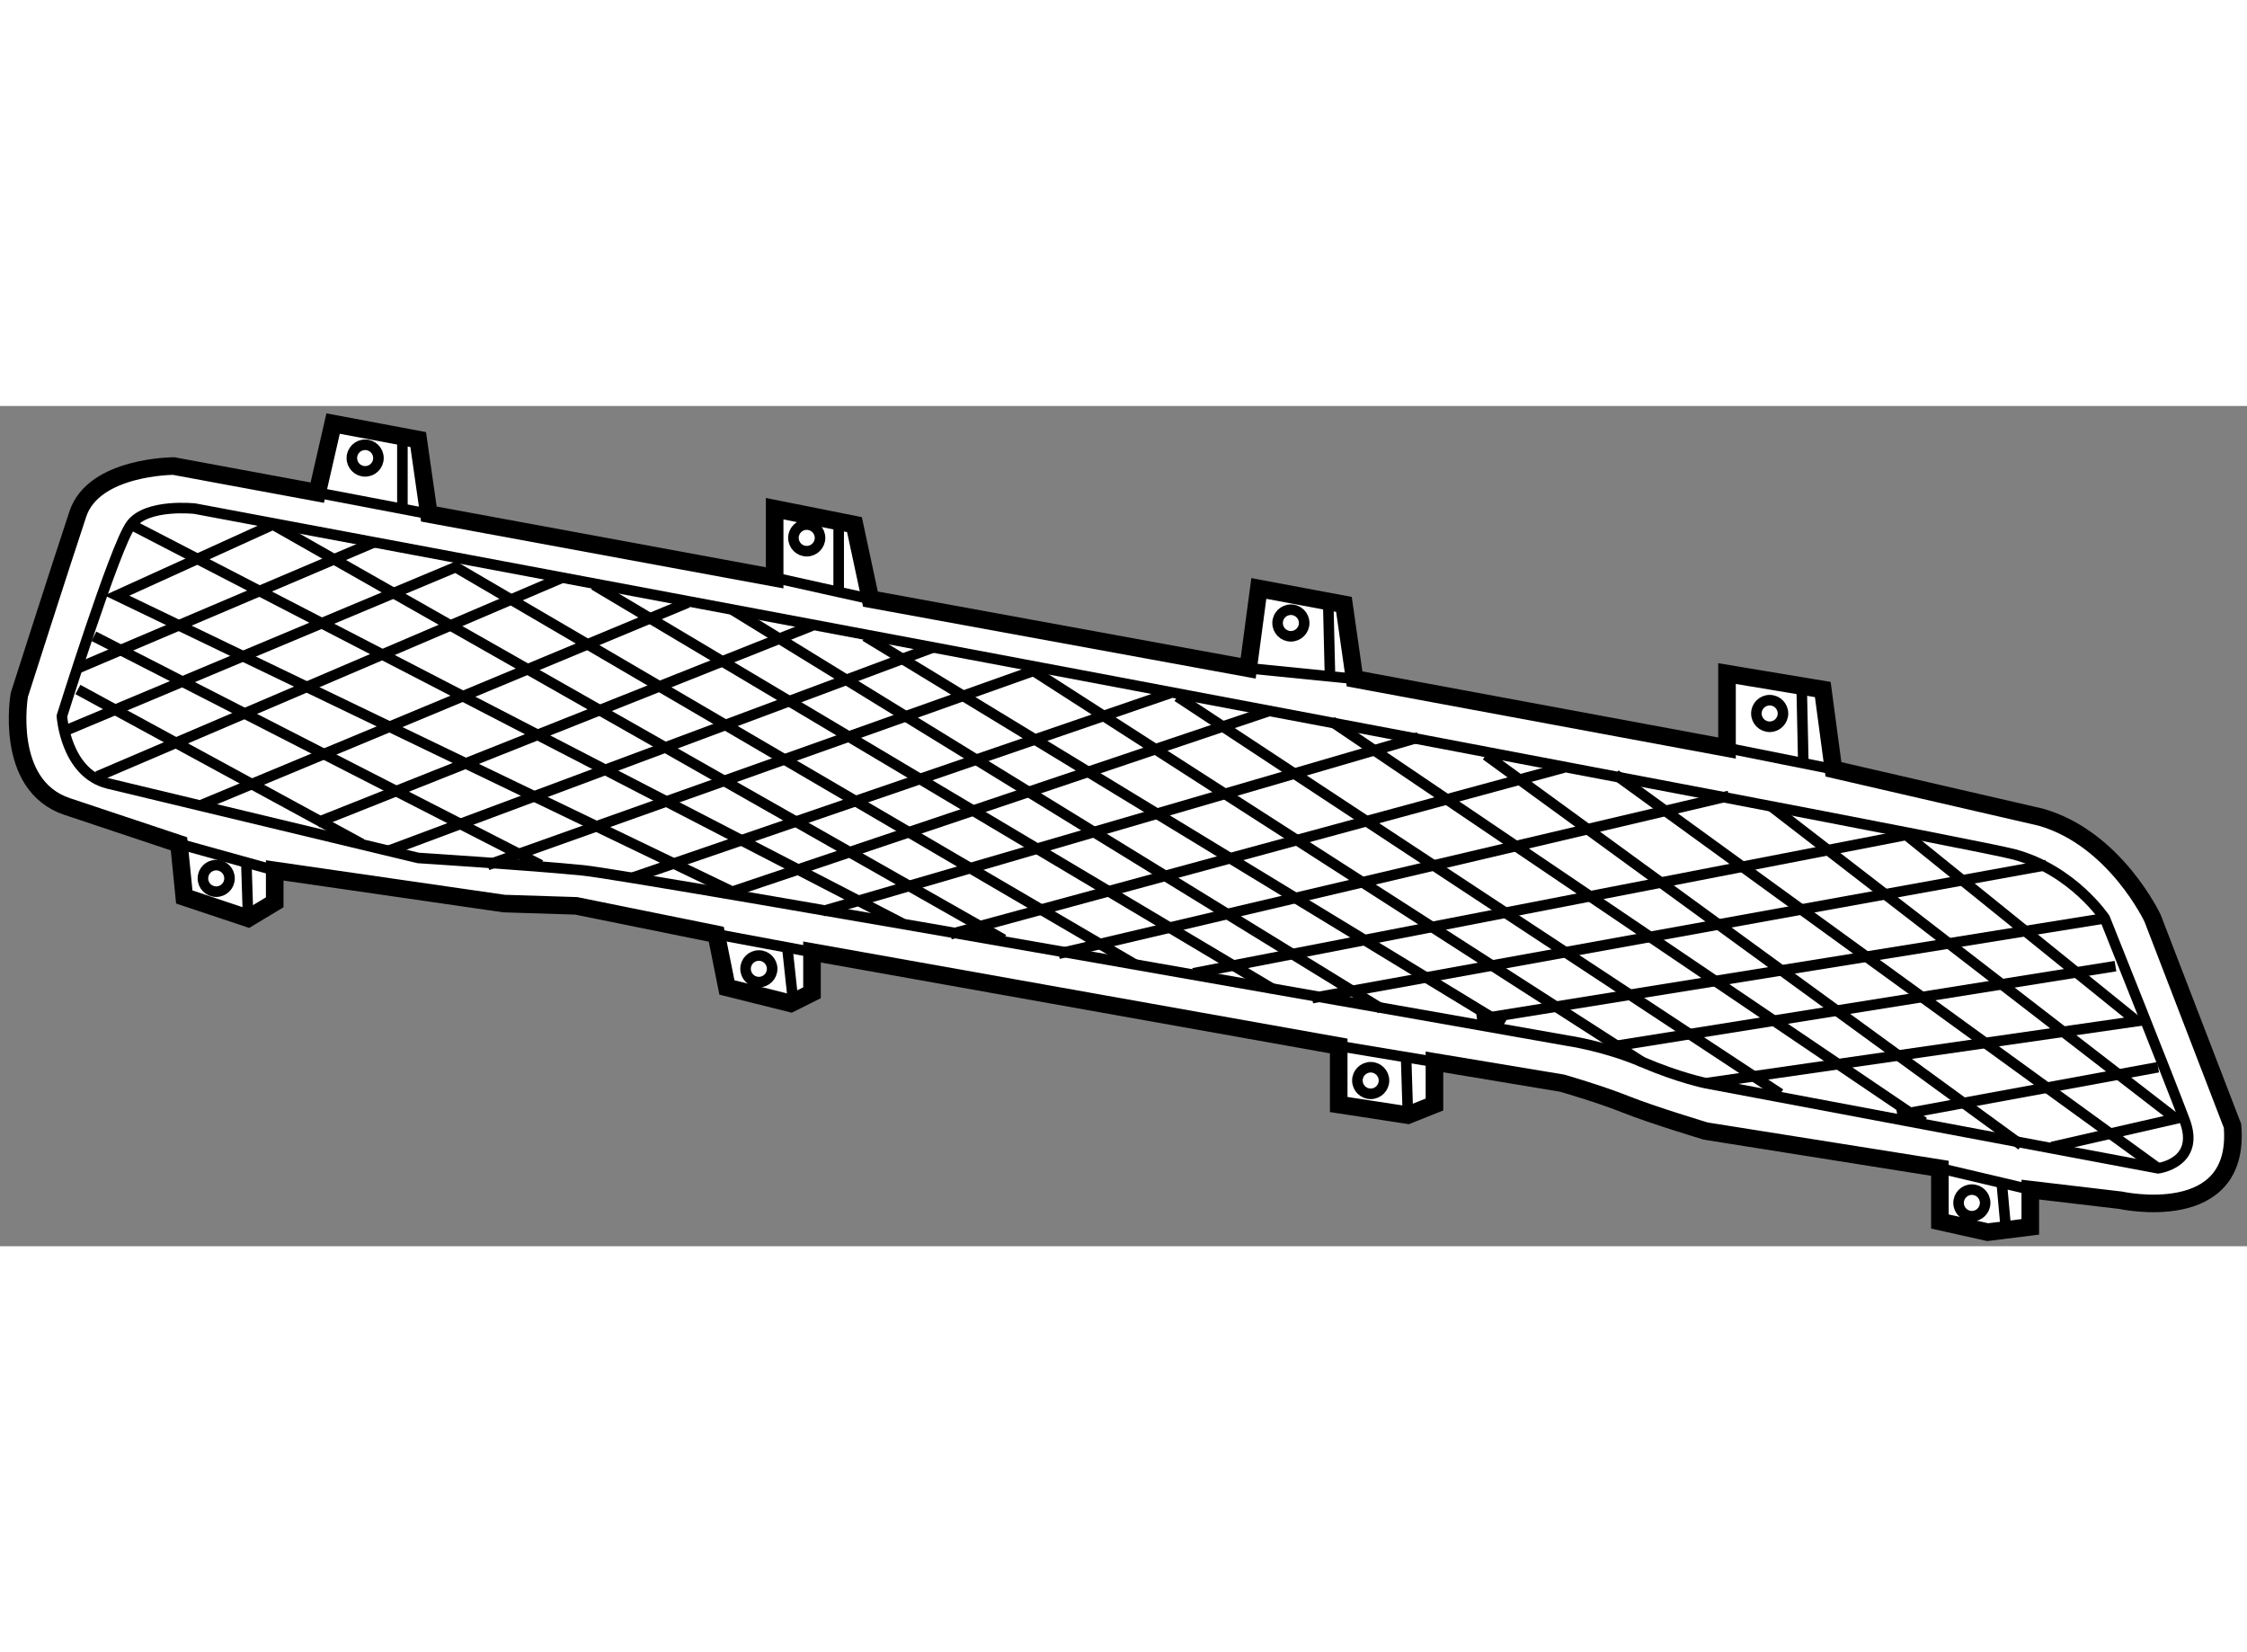 <?xml version="1.0" encoding="utf-8"?>
<!-- Generator: Adobe Illustrator 15.1.0, SVG Export Plug-In . SVG Version: 6.00 Build 0)  -->
<!DOCTYPE svg PUBLIC "-//W3C//DTD SVG 1.1//EN" "http://www.w3.org/Graphics/SVG/1.1/DTD/svg11.dtd">
<svg version="1.1" xmlns="http://www.w3.org/2000/svg" xmlns:xlink="http://www.w3.org/1999/xlink" x="0px" y="0px" width="244.8px"
	 height="180px" viewBox="49.672 115.932 63.881 23.888" enable-background="new 0 0 244.8 180" xml:space="preserve">
	
<rect x="49.672" y="115.932" width="63.881" height="23.888" fill="#808080" stroke="none"/>
	
<g><path fill="#FFFFFF" stroke="#000000" stroke-width="0.5" d="M58.692,118.396l-4.083-0.756c0,0-2.269,0-2.723,1.361
			c-0.454,1.36-1.664,5.142-1.664,5.142s-0.453,2.572,1.362,3.177l3.176,1.059l0.151,1.512l1.815,0.606l0.756-0.455v-0.907
			l6.521,0.943l2.05,0.065l3.982,0.807l0.303,1.513l1.814,0.453l0.605-0.302v-1.159l14.974,2.672v1.664l1.966,0.302l0.756-0.302
			v-1.211l3.629,0.604c0,0,1.059,0.303,1.816,0.606c0.756,0.302,2.268,0.756,2.268,0.756l6.656,1.058v1.513l1.359,0.303l1.211-0.151
			v-1.059l2.57,0.303c0,0,3.428,0.756,3.178-2.117l-2.27-5.898c0,0-1.059-2.269-3.176-2.875l-5.898-1.361l-0.303-2.269l-2.723-0.453
			v2.117l-10.588-1.966l-0.302-2.118l-2.42-0.453l-0.303,2.269l-10.739-1.966l-0.454-2.118l-2.269-0.453v1.966l-9.831-1.814
			l-0.303-2.117l-2.419-0.455L58.692,118.396z"></path><circle fill="none" stroke="#000000" stroke-width="0.3" cx="60.053" cy="117.413" r="0.378"></circle><circle fill="none" stroke="#000000" stroke-width="0.3" cx="55.819" cy="129.362" r="0.378"></circle><circle fill="none" stroke="#000000" stroke-width="0.3" cx="71.246" cy="131.933" r="0.378"></circle><circle fill="none" stroke="#000000" stroke-width="0.3" cx="88.64" cy="135.109" r="0.378"></circle><circle fill="none" stroke="#000000" stroke-width="0.3" cx="105.731" cy="138.588" r="0.378"></circle><circle fill="none" stroke="#000000" stroke-width="0.3" cx="72.607" cy="119.682" r="0.378"></circle><circle fill="none" stroke="#000000" stroke-width="0.3" cx="86.371" cy="122.102" r="0.378"></circle><circle fill="none" stroke="#000000" stroke-width="0.3" cx="99.983" cy="124.674" r="0.378"></circle><line fill="none" stroke="#000000" stroke-width="0.3" x1="54.759" y1="128.379" x2="57.482" y2="129.135"></line><line fill="none" stroke="#000000" stroke-width="0.3" x1="70.036" y1="130.95" x2="73.011" y2="131.505"></line><line fill="none" stroke="#000000" stroke-width="0.3" x1="87.732" y1="134.127" x2="90.455" y2="134.58"></line><line fill="none" stroke="#000000" stroke-width="0.3" x1="104.824" y1="137.604" x2="107.395" y2="138.21"></line><line fill="none" stroke="#000000" stroke-width="0.3" x1="58.692" y1="118.396" x2="61.869" y2="119.002"></line><line fill="none" stroke="#000000" stroke-width="0.3" x1="71.7" y1="120.816" x2="74.422" y2="121.422"></line><line fill="none" stroke="#000000" stroke-width="0.3" x1="85.161" y1="123.388" x2="88.186" y2="123.69"></line><line fill="none" stroke="#000000" stroke-width="0.3" x1="98.773" y1="125.656" x2="101.799" y2="126.261"></line><line fill="none" stroke="#000000" stroke-width="0.3" x1="61.112" y1="118.851" x2="61.112" y2="116.885"></line><line fill="none" stroke="#000000" stroke-width="0.3" x1="73.515" y1="121.271" x2="73.515" y2="119.304"></line><line fill="none" stroke="#000000" stroke-width="0.3" x1="87.48" y1="123.488" x2="87.43" y2="121.422"></line><line fill="none" stroke="#000000" stroke-width="0.3" x1="100.941" y1="126.161" x2="100.891" y2="123.841"></line><path fill="none" stroke="#000000" stroke-width="0.3" d="M111.025,137.604c0,0,1.209-0.151,0.756-1.36
			c-0.455-1.21-2.27-5.747-2.27-5.747s-0.906-1.362-2.57-1.815s-51.728-9.831-51.728-9.831s-1.361-0.152-1.815,0.453
			c-0.454,0.605-1.966,5.445-1.966,5.445s0.101,1.613,1.311,1.915l8.822,2.118c0,0,3.177,0.202,4.689,0.353
			c1.513,0.151,27.982,4.841,27.982,4.841s1.059,0.151,2.117,0.604c1.059,0.454,1.814,0.604,1.814,0.604L111.025,137.604z"></path><line fill="none" stroke="#000000" stroke-width="0.3" x1="53.398" y1="119.304" x2="75.33" y2="130.647"></line><line fill="none" stroke="#000000" stroke-width="0.3" x1="86.976" y1="132.766" x2="107.848" y2="128.984"></line><line fill="none" stroke="#000000" stroke-width="0.3" x1="91.665" y1="133.37" x2="109.512" y2="130.497"></line><line fill="none" stroke="#000000" stroke-width="0.3" x1="52.34" y1="122.479" x2="65.044" y2="128.984"></line><line fill="none" stroke="#000000" stroke-width="0.3" x1="51.886" y1="123.992" x2="59.952" y2="128.379"></line><line fill="none" stroke="#000000" stroke-width="0.3" x1="95.598" y1="134.127" x2="109.814" y2="131.857"></line><line fill="none" stroke="#000000" stroke-width="0.3" x1="103.613" y1="136.093" x2="111.025" y2="134.731"></line><polyline fill="none" stroke="#000000" stroke-width="0.3" points="78.203,131.102 57.432,119.304 52.995,121.321 70.49,129.74 
			85.766,124.598 		"></polyline><polyline fill="none" stroke="#000000" stroke-width="0.3" points="83.598,132.06 103.865,128.127 110.42,133.421 98.168,135.185 
					"></polyline><polyline fill="none" stroke="#000000" stroke-width="0.3" points="81.935,131.808 62.625,120.514 51.432,125.203 		"></polyline><line fill="none" stroke="#000000" stroke-width="0.3" x1="98.824" y1="127.018" x2="79.766" y2="131.505"></line><line fill="none" stroke="#000000" stroke-width="0.3" x1="66.557" y1="121.019" x2="85.867" y2="132.513"></line><line fill="none" stroke="#000000" stroke-width="0.3" x1="70.49" y1="121.724" x2="88.942" y2="133.067"></line><line fill="none" stroke="#000000" stroke-width="0.3" x1="74.271" y1="122.479" x2="92.421" y2="133.521"></line><line fill="none" stroke="#000000" stroke-width="0.3" x1="78.858" y1="123.337" x2="96.354" y2="134.58"></line><line fill="none" stroke="#000000" stroke-width="0.3" x1="83.145" y1="124.194" x2="100.285" y2="135.487"></line><line fill="none" stroke="#000000" stroke-width="0.3" x1="87.53" y1="124.9" x2="104.369" y2="136.294"></line><line fill="none" stroke="#000000" stroke-width="0.3" x1="91.917" y1="125.858" x2="107.143" y2="136.949"></line><line fill="none" stroke="#000000" stroke-width="0.3" x1="95.598" y1="126.413" x2="111.025" y2="137.604"></line><polyline fill="none" stroke="#000000" stroke-width="0.3" points="100.035,127.32 111.529,136.193 108,137 		"></polyline><line fill="none" stroke="#000000" stroke-width="0.3" x1="94.137" y1="126.211" x2="76.69" y2="130.95"></line><line fill="none" stroke="#000000" stroke-width="0.3" x1="90" y1="125.354" x2="73.061" y2="130.295"></line><line fill="none" stroke="#000000" stroke-width="0.3" x1="82.942" y1="124.094" x2="67.666" y2="129.338"></line><line fill="none" stroke="#000000" stroke-width="0.3" x1="79.262" y1="123.388" x2="63.532" y2="128.984"></line><line fill="none" stroke="#000000" stroke-width="0.3" x1="76.237" y1="122.783" x2="60.708" y2="128.581"></line><line fill="none" stroke="#000000" stroke-width="0.3" x1="72.758" y1="122.178" x2="58.692" y2="127.773"></line><line fill="none" stroke="#000000" stroke-width="0.3" x1="69.229" y1="121.521" x2="55.415" y2="127.27"></line><line fill="none" stroke="#000000" stroke-width="0.3" x1="65.65" y1="120.816" x2="52.44" y2="126.463"></line><line fill="none" stroke="#000000" stroke-width="0.3" x1="60.306" y1="119.809" x2="51.886" y2="123.388"></line><line fill="none" stroke="#000000" stroke-width="0.3" x1="106.689" y1="139.219" x2="106.588" y2="138.109"></line><line fill="none" stroke="#000000" stroke-width="0.3" x1="89.698" y1="136.093" x2="89.648" y2="134.48"></line><line fill="none" stroke="#000000" stroke-width="0.3" x1="56.726" y1="130.497" x2="56.676" y2="128.933"></line><line fill="none" stroke="#000000" stroke-width="0.3" x1="72.204" y1="132.714" x2="72.052" y2="131.304"></line></g>


</svg>